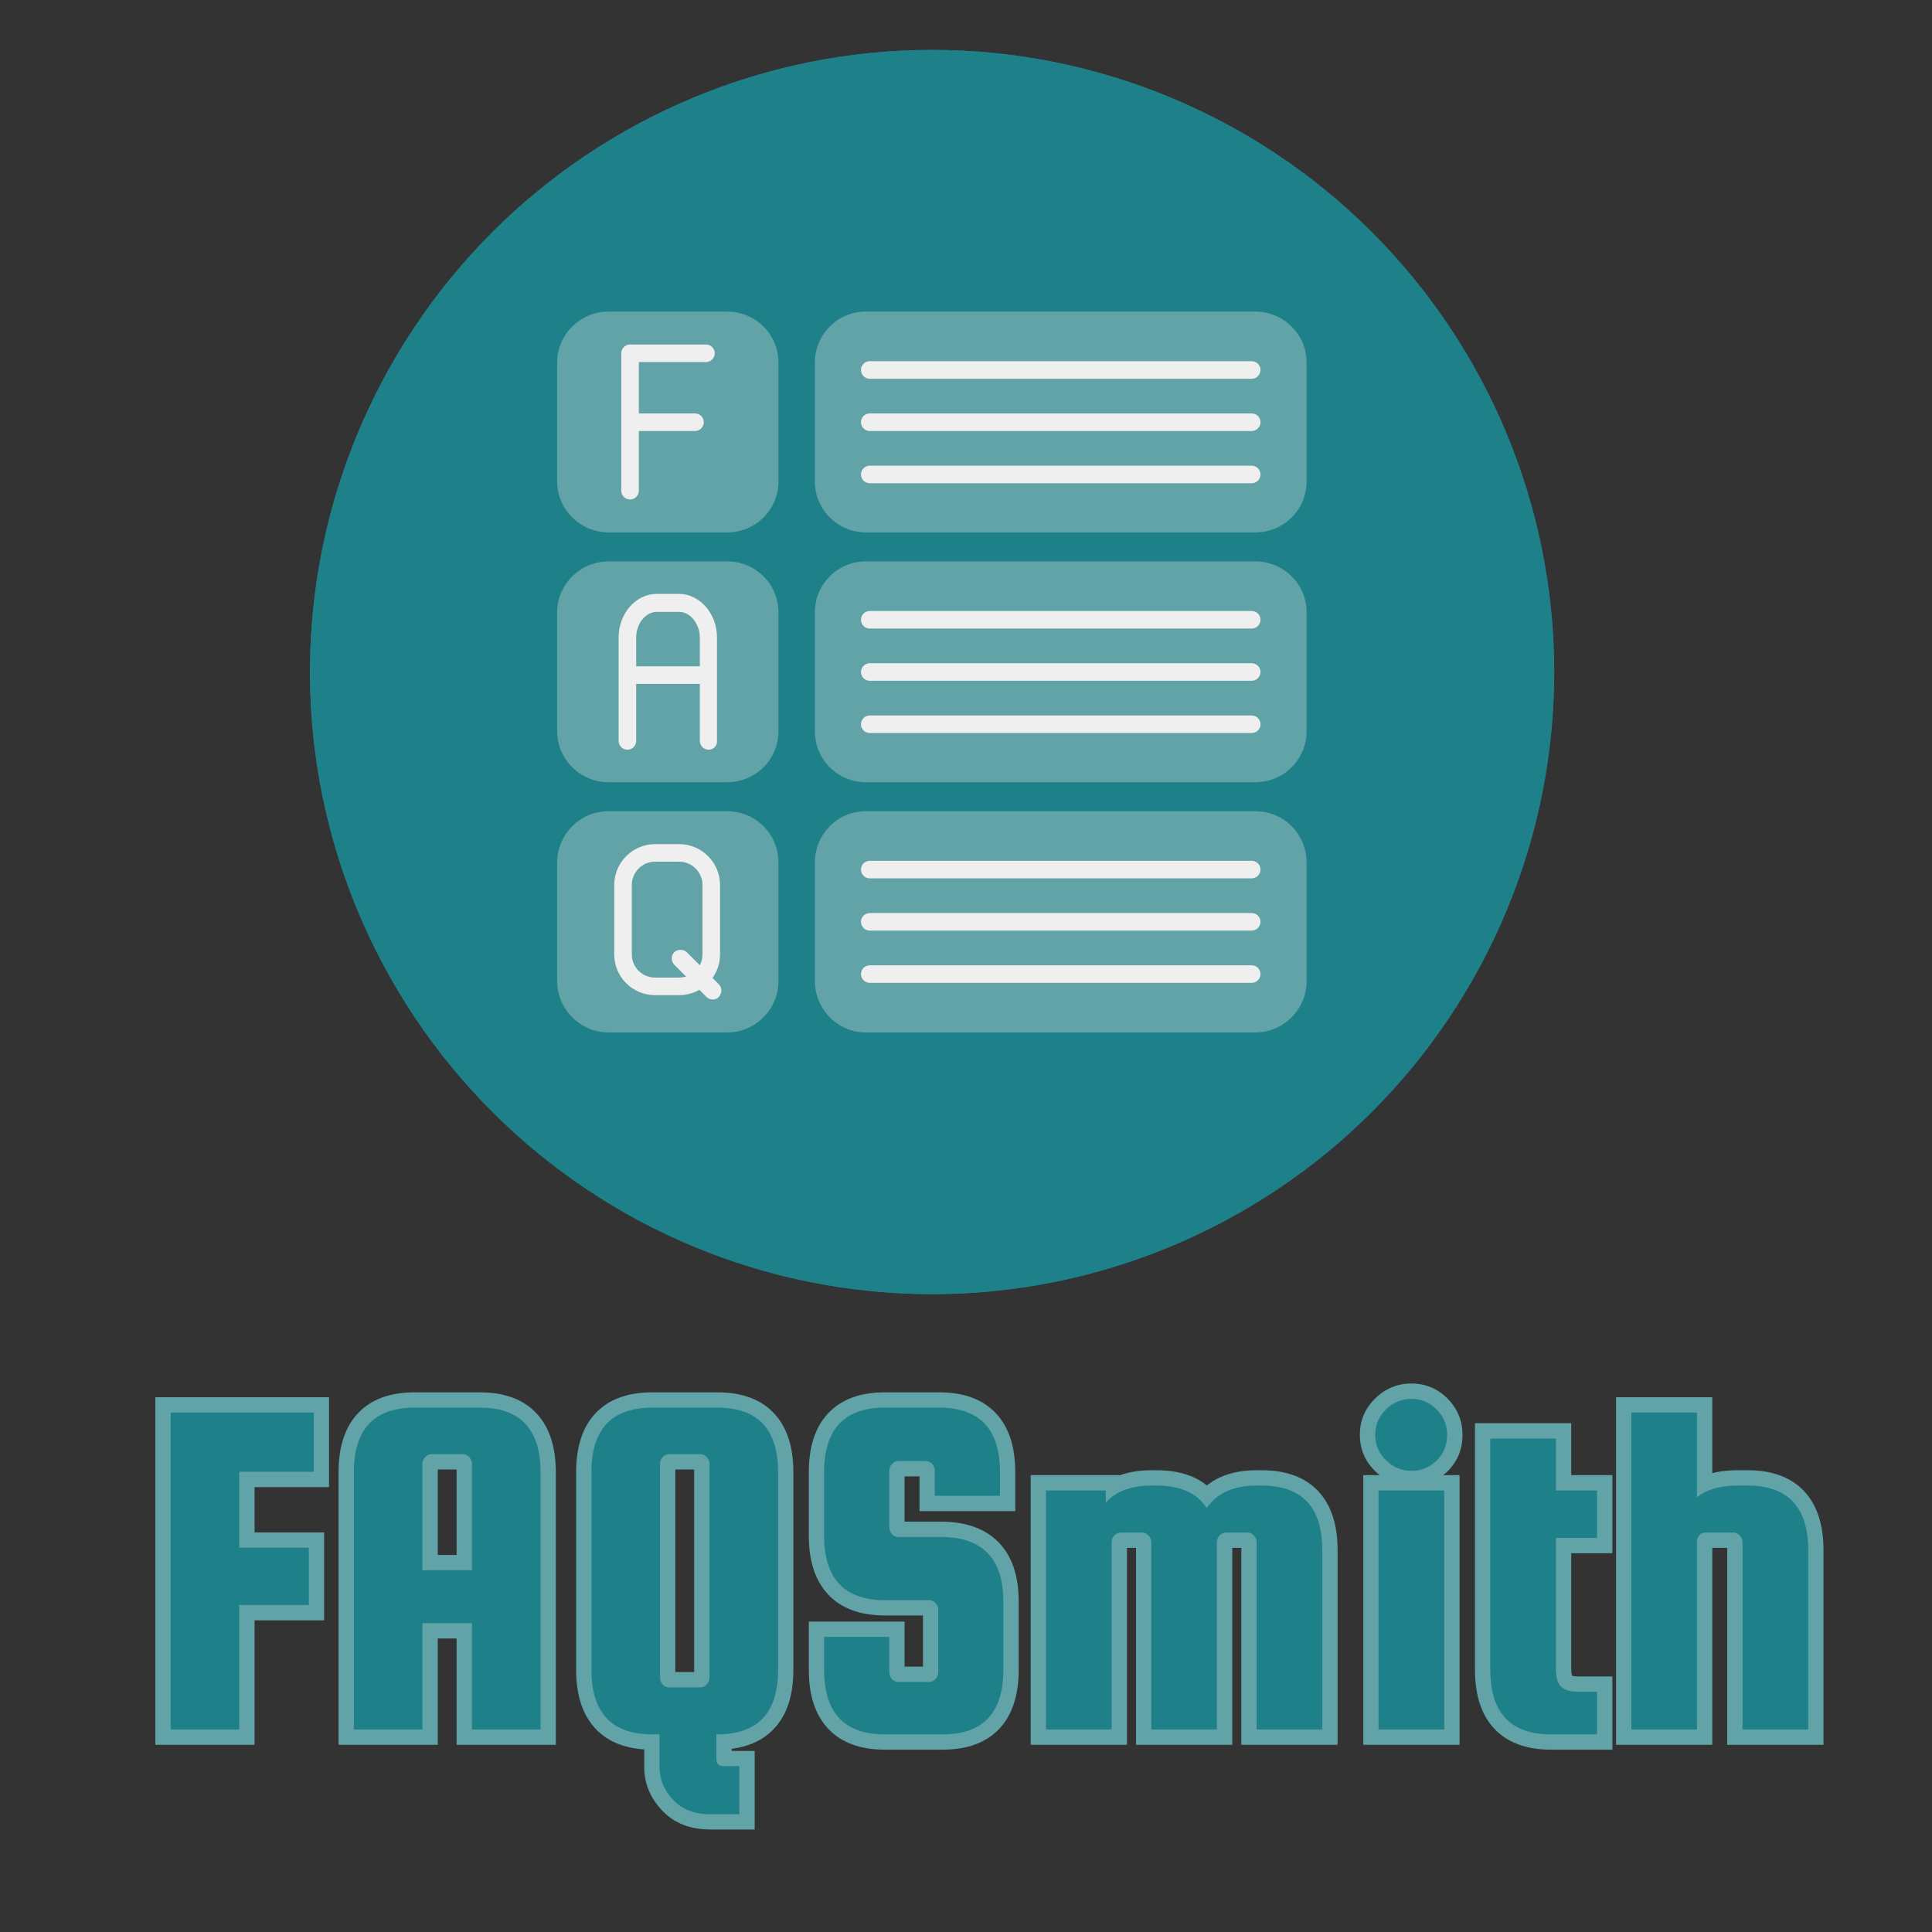 <svg xmlns="http://www.w3.org/2000/svg" xmlns:xlink="http://www.w3.org/1999/xlink" width="500" zoomAndPan="magnify" viewBox="0 0 375 375" height="500" preserveAspectRatio="xMidYMid meet" version="1.0"><rect x="0" y="0" width="375" height="375" fill="#333333" stroke="none"/><defs><g/><clipPath id="fc5ea97b58"><path d="M 60.156 9.688 L 301.656 9.688 L 301.656 251.188 L 60.156 251.188 Z M 60.156 9.688 " clip-rule="nonzero"/></clipPath><clipPath id="e837d4ab9b"><path d="M 60.168 9.688 L 301.668 9.688 L 301.668 251.188 L 60.168 251.188 Z M 60.168 9.688 " clip-rule="nonzero"/></clipPath></defs><g clip-path="url(#fc5ea97b58)"><path fill="#1b7895" d="M 180.91 9.688 C 247.328 9.688 301.668 64.027 301.668 130.445 C 301.668 196.859 247.328 251.199 180.91 251.199 C 114.496 251.199 60.156 196.859 60.156 130.445 C 60.156 64.027 114.496 9.688 180.91 9.688 " fill-opacity="1" fill-rule="evenodd"/></g><path fill="#fffffe" d="M 119.281 115.676 L 119.281 55.094 C 119.281 50.613 122.922 46.977 127.398 46.977 L 211.871 46.977 C 214.027 46.977 216.09 47.836 217.613 49.363 L 240.164 71.914 C 241.684 73.434 242.543 75.496 242.543 77.648 L 242.543 115.676 L 249.547 115.676 C 253.387 115.676 256.5 118.793 256.5 122.633 L 256.5 184.199 C 256.5 188.039 253.387 191.152 249.547 191.152 L 242.543 191.152 L 242.543 205.797 C 242.543 210.277 238.902 213.91 234.426 213.91 L 127.398 213.91 C 122.922 213.91 119.281 210.277 119.281 205.797 L 119.281 191.152 L 112.277 191.152 C 108.438 191.152 105.324 188.039 105.324 184.199 L 105.324 122.633 C 105.324 118.793 108.438 115.676 112.277 115.676 L 119.281 115.676 " fill-opacity="1" fill-rule="evenodd"/><path fill="#0891b2" d="M 209.547 58.57 L 130.875 58.57 L 130.875 122.633 C 130.875 124.551 129.316 126.109 127.398 126.109 C 125.477 126.109 123.918 124.551 123.918 122.633 L 123.918 55.094 C 123.918 53.172 125.477 51.613 127.398 51.613 L 211.871 51.613 C 212.797 51.613 213.68 51.988 214.336 52.641 L 236.883 75.191 C 237.539 75.848 237.906 76.727 237.906 77.648 L 237.906 122.633 C 237.906 124.551 236.348 126.109 234.426 126.109 C 232.508 126.109 230.949 124.551 230.949 122.633 L 230.949 79.969 L 223.148 79.969 C 219.406 79.969 216.004 78.438 213.539 75.977 C 211.082 73.512 209.547 70.113 209.547 66.371 Z M 130.875 202.316 L 230.949 202.316 L 230.949 184.199 C 230.949 182.277 232.508 180.723 234.426 180.723 C 236.348 180.723 237.906 182.277 237.906 184.199 L 237.906 205.797 C 237.906 207.715 236.348 209.273 234.426 209.273 L 127.398 209.273 C 125.477 209.273 123.918 207.715 123.918 205.797 L 123.918 184.199 C 123.918 182.277 125.477 180.723 127.398 180.723 C 129.316 180.723 130.875 182.277 130.875 184.199 L 130.875 202.316 " fill-opacity="1" fill-rule="evenodd"/><path fill="#0891b2" d="M 147.254 91.555 L 214.57 91.555 L 214.57 97.352 L 147.254 97.352 L 147.254 91.555 " fill-opacity="1" fill-rule="evenodd"/><path fill="#0891b2" d="M 147.254 105.312 L 214.57 105.312 L 214.57 111.105 L 147.254 111.105 L 147.254 105.312 " fill-opacity="1" fill-rule="evenodd"/><path fill="#0891b2" d="M 147.254 77.801 L 194.852 77.801 L 194.852 83.598 L 147.254 83.598 L 147.254 77.801 " fill-opacity="1" fill-rule="evenodd"/><path fill="#0891b2" d="M 142.254 168.129 L 142.254 138.703 L 151.785 138.703 C 155.395 138.703 157.75 138.852 158.852 139.148 C 160.535 139.586 161.953 140.543 163.09 142.023 C 164.227 143.504 164.797 145.418 164.797 147.754 C 164.797 149.559 164.465 151.082 163.809 152.309 C 163.152 153.539 162.324 154.508 161.309 155.215 C 160.305 155.91 159.273 156.379 158.234 156.605 C 156.812 156.887 154.762 157.031 152.066 157.031 L 148.195 157.031 L 148.195 168.129 Z M 169.652 138.703 L 180.508 138.703 C 182.957 138.703 184.82 138.891 186.109 139.262 C 187.836 139.77 189.316 140.676 190.539 141.977 C 191.773 143.273 192.715 144.863 193.355 146.738 C 193.992 148.621 194.316 150.938 194.316 153.699 C 194.316 156.117 194.016 158.207 193.41 159.961 C 192.676 162.098 191.633 163.832 190.258 165.152 C 189.23 166.16 187.84 166.941 186.09 167.504 C 184.781 167.922 183.023 168.129 180.828 168.129 L 169.652 168.129 Z M 199.391 168.129 L 199.391 138.703 L 219.57 138.703 L 219.57 143.684 L 205.336 143.684 L 205.336 150.641 L 217.621 150.641 L 217.621 155.621 L 205.336 155.621 L 205.336 168.129 Z M 130.875 186.516 L 249.547 186.516 C 250.824 186.516 251.863 185.48 251.863 184.199 L 251.863 122.633 C 251.863 121.352 250.824 120.312 249.547 120.312 L 112.277 120.312 C 111 120.312 109.961 121.352 109.961 122.633 L 109.961 184.199 C 109.961 185.48 111 186.516 112.277 186.516 L 130.875 186.516 " fill-opacity="1" fill-rule="evenodd"/><path fill="#0891b2" d="M 148.195 143.684 L 148.195 152.027 L 151.445 152.027 C 153.785 152.027 155.355 151.879 156.141 151.566 C 156.93 151.258 157.547 150.781 158 150.125 C 158.441 149.465 158.672 148.703 158.672 147.832 C 158.672 146.766 158.355 145.883 157.723 145.184 C 157.102 144.492 156.301 144.055 155.34 143.879 C 154.629 143.742 153.203 143.684 151.066 143.684 L 148.195 143.684 " fill-opacity="1" fill-rule="evenodd"/><path fill="#0891b2" d="M 175.594 143.684 L 175.594 163.164 L 180.027 163.164 C 181.68 163.164 182.879 163.078 183.621 162.887 C 184.578 162.645 185.383 162.242 186.02 161.668 C 186.656 161.094 187.172 160.137 187.574 158.82 C 187.973 157.504 188.176 155.707 188.176 153.434 C 188.176 151.156 187.973 149.418 187.574 148.199 C 187.172 146.977 186.609 146.027 185.887 145.344 C 185.164 144.66 184.246 144.203 183.133 143.965 C 182.305 143.77 180.684 143.684 178.258 143.684 L 175.594 143.684 " fill-opacity="1" fill-rule="evenodd"/><g clip-path="url(#e837d4ab9b)"><path fill="#1e818a" d="M 301.668 130.438 C 301.668 132.414 301.621 134.391 301.523 136.363 C 301.426 138.336 301.281 140.309 301.086 142.273 C 300.895 144.242 300.652 146.199 300.363 148.156 C 300.07 150.109 299.734 152.059 299.348 153.996 C 298.965 155.934 298.531 157.859 298.051 159.777 C 297.57 161.695 297.043 163.598 296.469 165.488 C 295.895 167.383 295.277 169.258 294.609 171.117 C 293.945 172.977 293.234 174.82 292.477 176.648 C 291.723 178.473 290.922 180.277 290.074 182.066 C 289.23 183.852 288.344 185.617 287.41 187.359 C 286.48 189.102 285.504 190.82 284.488 192.516 C 283.473 194.211 282.418 195.879 281.32 197.523 C 280.223 199.168 279.082 200.781 277.906 202.367 C 276.73 203.957 275.516 205.512 274.262 207.043 C 273.008 208.57 271.715 210.066 270.391 211.527 C 269.062 212.992 267.699 214.426 266.301 215.82 C 264.906 217.219 263.473 218.582 262.012 219.906 C 260.547 221.234 259.051 222.527 257.523 223.777 C 255.996 225.031 254.438 226.25 252.852 227.426 C 251.262 228.602 249.648 229.738 248.004 230.84 C 246.359 231.938 244.691 232.992 242.996 234.008 C 241.301 235.023 239.582 236 237.84 236.93 C 236.098 237.863 234.332 238.75 232.547 239.594 C 230.762 240.441 228.953 241.242 227.129 241.996 C 225.301 242.754 223.461 243.465 221.598 244.129 C 219.738 244.797 217.863 245.414 215.973 245.988 C 214.078 246.562 212.176 247.09 210.258 247.57 C 208.344 248.051 206.414 248.484 204.477 248.867 C 202.539 249.254 200.59 249.59 198.637 249.883 C 196.684 250.172 194.723 250.414 192.754 250.605 C 190.789 250.801 188.816 250.945 186.844 251.043 C 184.871 251.141 182.895 251.188 180.918 251.188 C 178.941 251.188 176.969 251.141 174.996 251.043 C 173.02 250.945 171.051 250.801 169.082 250.605 C 167.117 250.414 165.156 250.172 163.203 249.883 C 161.246 249.59 159.301 249.254 157.363 248.867 C 155.422 248.484 153.496 248.051 151.578 247.57 C 149.664 247.09 147.758 246.562 145.867 245.988 C 143.977 245.414 142.102 244.797 140.238 244.129 C 138.379 243.465 136.535 242.754 134.711 241.996 C 132.883 241.242 131.078 240.441 129.293 239.594 C 127.504 238.75 125.742 237.863 123.996 236.93 C 122.254 236 120.535 235.023 118.84 234.008 C 117.145 232.992 115.477 231.938 113.836 230.84 C 112.191 229.738 110.574 228.602 108.988 227.426 C 107.402 226.25 105.844 225.031 104.316 223.777 C 102.789 222.527 101.293 221.234 99.828 219.906 C 98.363 218.582 96.934 217.219 95.535 215.82 C 94.137 214.426 92.777 212.992 91.449 211.527 C 90.121 210.066 88.832 208.57 87.578 207.043 C 86.324 205.512 85.109 203.957 83.934 202.367 C 82.754 200.781 81.617 199.168 80.52 197.523 C 79.422 195.879 78.363 194.211 77.348 192.516 C 76.332 190.82 75.359 189.102 74.426 187.359 C 73.496 185.617 72.605 183.852 71.762 182.066 C 70.918 180.277 70.117 178.473 69.359 176.648 C 68.605 174.82 67.895 172.977 67.227 171.117 C 66.562 169.258 65.941 167.383 65.367 165.488 C 64.793 163.598 64.27 161.695 63.789 159.777 C 63.309 157.859 62.875 155.934 62.488 153.996 C 62.105 152.059 61.766 150.109 61.477 148.156 C 61.188 146.199 60.945 144.242 60.75 142.273 C 60.559 140.309 60.41 138.336 60.316 136.363 C 60.219 134.391 60.168 132.414 60.168 130.438 C 60.168 128.461 60.219 126.488 60.316 124.512 C 60.41 122.539 60.559 120.57 60.75 118.602 C 60.945 116.637 61.188 114.676 61.477 112.719 C 61.766 110.766 62.105 108.82 62.488 106.883 C 62.875 104.941 63.309 103.016 63.789 101.098 C 64.27 99.18 64.793 97.277 65.367 95.387 C 65.941 93.496 66.562 91.621 67.227 89.758 C 67.895 87.898 68.605 86.055 69.359 84.23 C 70.117 82.402 70.918 80.598 71.762 78.812 C 72.605 77.023 73.496 75.262 74.426 73.516 C 75.359 71.773 76.332 70.055 77.348 68.359 C 78.363 66.664 79.422 64.996 80.52 63.352 C 81.617 61.711 82.754 60.094 83.934 58.508 C 85.109 56.922 86.324 55.363 87.578 53.836 C 88.832 52.309 90.121 50.812 91.449 49.348 C 92.777 47.883 94.137 46.453 95.535 45.055 C 96.934 43.656 98.363 42.297 99.828 40.969 C 101.293 39.641 102.789 38.352 104.316 37.098 C 105.844 35.844 107.402 34.629 108.988 33.449 C 110.574 32.273 112.191 31.137 113.836 30.039 C 115.477 28.941 117.145 27.883 118.84 26.867 C 120.535 25.852 122.254 24.879 123.996 23.945 C 125.742 23.016 127.504 22.125 129.293 21.281 C 131.078 20.438 132.883 19.637 134.711 18.879 C 136.535 18.125 138.379 17.414 140.238 16.746 C 142.102 16.082 143.977 15.461 145.867 14.887 C 147.758 14.312 149.664 13.785 151.578 13.309 C 153.496 12.828 155.422 12.395 157.363 12.008 C 159.301 11.621 161.246 11.285 163.203 10.996 C 165.156 10.707 167.117 10.465 169.082 10.27 C 171.051 10.074 173.02 9.93 174.996 9.832 C 176.969 9.738 178.941 9.688 180.918 9.688 C 182.895 9.688 184.871 9.738 186.844 9.832 C 188.816 9.93 190.789 10.074 192.754 10.27 C 194.723 10.465 196.684 10.707 198.637 10.996 C 200.59 11.285 202.539 11.621 204.477 12.008 C 206.414 12.395 208.344 12.828 210.258 13.309 C 212.176 13.785 214.078 14.312 215.973 14.887 C 217.863 15.461 219.738 16.082 221.598 16.746 C 223.461 17.414 225.301 18.125 227.129 18.879 C 228.953 19.637 230.762 20.438 232.547 21.281 C 234.332 22.125 236.098 23.016 237.84 23.945 C 239.582 24.879 241.301 25.852 242.996 26.867 C 244.691 27.883 246.359 28.941 248.004 30.039 C 249.648 31.137 251.262 32.273 252.852 33.449 C 254.438 34.629 255.996 35.844 257.523 37.098 C 259.051 38.352 260.547 39.641 262.012 40.969 C 263.473 42.297 264.906 43.656 266.301 45.055 C 267.699 46.453 269.062 47.883 270.391 49.348 C 271.715 50.812 273.008 52.309 274.262 53.836 C 275.516 55.363 276.73 56.922 277.906 58.508 C 279.082 60.094 280.223 61.711 281.32 63.352 C 282.418 64.996 283.473 66.664 284.488 68.359 C 285.504 70.055 286.48 71.773 287.41 73.516 C 288.344 75.262 289.23 77.023 290.074 78.812 C 290.922 80.598 291.723 82.402 292.477 84.23 C 293.234 86.055 293.945 87.898 294.609 89.758 C 295.277 91.621 295.895 93.496 296.469 95.387 C 297.043 97.277 297.57 99.18 298.051 101.098 C 298.531 103.016 298.965 104.941 299.348 106.883 C 299.734 108.82 300.07 110.766 300.363 112.719 C 300.652 114.676 300.895 116.637 301.086 118.602 C 301.281 120.57 301.426 122.539 301.523 124.512 C 301.621 126.488 301.668 128.461 301.668 130.438 Z M 301.668 130.438 " fill-opacity="1" fill-rule="nonzero"/></g><path fill="#62a3a8" d="M 141.125 200.398 L 118.117 200.398 C 112.66 200.398 108.145 195.883 108.145 190.43 L 108.145 167.422 C 108.145 161.883 112.66 157.453 118.117 157.453 L 141.125 157.453 C 146.664 157.453 151.094 161.883 151.094 167.422 L 151.094 190.43 C 151.094 195.883 146.664 200.398 141.125 200.398 Z M 141.125 200.398 " fill-opacity="1" fill-rule="evenodd"/><path fill="#62a3a8" d="M 141.125 103.34 L 118.117 103.34 C 112.66 103.34 108.145 98.91 108.145 93.453 L 108.145 70.363 C 108.145 64.906 112.66 60.477 118.117 60.477 L 141.125 60.477 C 146.664 60.477 151.094 64.906 151.094 70.363 L 151.094 93.453 C 151.094 98.91 146.664 103.34 141.125 103.34 Z M 141.125 103.34 " fill-opacity="1" fill-rule="evenodd"/><path fill="#62a3a8" d="M 141.125 151.828 L 118.117 151.828 C 112.66 151.828 108.145 147.395 108.145 141.941 L 108.145 118.848 C 108.145 113.395 112.66 108.965 118.117 108.965 L 141.125 108.965 C 146.664 108.965 151.094 113.395 151.094 118.848 L 151.094 141.941 C 151.094 147.395 146.664 151.828 141.125 151.828 Z M 141.125 151.828 " fill-opacity="1" fill-rule="evenodd"/><path fill="#efefef" d="M 131.836 193.156 L 127.148 193.156 C 122.801 193.156 119.223 189.664 119.223 185.23 L 119.223 171.766 C 119.223 167.422 122.801 163.844 127.148 163.844 L 131.836 163.844 C 136.18 163.844 139.762 167.422 139.762 171.766 L 139.762 185.23 C 139.762 189.664 136.18 193.156 131.836 193.156 Z M 127.148 167.25 C 124.676 167.25 122.633 169.297 122.633 171.766 L 122.633 185.23 C 122.633 187.789 124.676 189.746 127.148 189.746 L 131.836 189.746 C 134.305 189.746 136.352 187.789 136.352 185.23 L 136.352 171.766 C 136.352 169.297 134.305 167.25 131.836 167.25 Z M 127.148 167.25 " fill-opacity="1" fill-rule="evenodd"/><path fill="#efefef" d="M 138.312 194.008 C 137.887 194.008 137.461 193.84 137.117 193.496 L 130.898 187.277 C 130.215 186.594 130.215 185.488 130.898 184.805 C 131.578 184.207 132.602 184.207 133.285 184.805 L 139.504 191.027 C 140.188 191.707 140.188 192.816 139.504 193.496 C 139.25 193.84 138.738 194.008 138.312 194.008 Z M 138.312 194.008 " fill-opacity="1" fill-rule="evenodd"/><path fill="#efefef" d="M 122.293 96.949 C 121.355 96.949 120.586 96.18 120.586 95.246 L 120.586 68.57 C 120.586 67.633 121.355 66.867 122.293 66.867 L 137.035 66.867 C 137.969 66.867 138.738 67.633 138.738 68.57 C 138.738 69.508 137.969 70.277 137.035 70.277 L 123.996 70.277 L 123.996 80.246 L 134.902 80.246 C 135.84 80.246 136.605 81.012 136.605 81.949 C 136.605 82.887 135.84 83.656 134.902 83.656 L 123.996 83.656 L 123.996 95.246 C 123.996 96.18 123.227 96.949 122.293 96.949 Z M 122.293 96.949 " fill-opacity="1" fill-rule="evenodd"/><path fill="#efefef" d="M 137.543 145.52 C 136.605 145.52 135.84 144.754 135.84 143.816 L 135.84 132.738 L 123.484 132.738 L 123.484 143.816 C 123.484 144.754 122.719 145.52 121.781 145.52 C 120.844 145.52 120.074 144.754 120.074 143.816 L 120.074 123.707 C 120.074 119.105 123.398 115.27 127.488 115.27 L 131.75 115.27 C 135.84 115.27 139.164 119.105 139.164 123.707 L 139.164 143.816 C 139.25 144.754 138.48 145.52 137.543 145.52 Z M 123.484 129.332 L 135.84 129.332 L 135.84 123.793 C 135.84 121.066 133.965 118.766 131.836 118.766 L 127.488 118.766 C 125.273 118.766 123.484 121.066 123.484 123.793 Z M 123.484 129.332 " fill-opacity="1" fill-rule="evenodd"/><path fill="#62a3a8" d="M 243.637 151.828 L 168.051 151.828 C 162.598 151.828 158.168 147.395 158.168 141.941 L 158.168 118.848 C 158.168 113.395 162.598 108.965 168.051 108.965 L 243.637 108.965 C 249.176 108.965 253.609 113.395 253.609 118.848 L 253.609 141.941 C 253.609 147.395 249.176 151.828 243.637 151.828 Z M 243.637 151.828 " fill-opacity="1" fill-rule="evenodd"/><path fill="#62a3a8" d="M 243.637 103.34 L 168.051 103.34 C 162.598 103.34 158.168 98.91 158.168 93.453 L 158.168 70.363 C 158.168 64.906 162.598 60.477 168.051 60.477 L 243.637 60.477 C 249.176 60.477 253.609 64.906 253.609 70.363 L 253.609 93.453 C 253.609 98.91 249.176 103.34 243.637 103.34 Z M 243.637 103.34 " fill-opacity="1" fill-rule="evenodd"/><path fill="#62a3a8" d="M 243.637 200.398 L 168.051 200.398 C 162.598 200.398 158.168 195.883 158.168 190.43 L 158.168 167.422 C 158.168 161.883 162.598 157.453 168.051 157.453 L 243.637 157.453 C 249.176 157.453 253.609 161.883 253.609 167.422 L 253.609 190.43 C 253.609 195.883 249.176 200.398 243.637 200.398 Z M 243.637 200.398 " fill-opacity="1" fill-rule="evenodd"/><path fill="#efefef" d="M 242.957 73.516 L 168.82 73.516 C 167.883 73.516 167.113 72.746 167.113 71.809 C 167.113 70.871 167.883 70.105 168.82 70.105 L 242.957 70.105 C 243.895 70.105 244.66 70.871 244.66 71.809 C 244.66 72.746 243.895 73.516 242.957 73.516 Z M 242.957 73.516 " fill-opacity="1" fill-rule="evenodd"/><path fill="#efefef" d="M 242.957 83.656 L 168.82 83.656 C 167.883 83.656 167.113 82.887 167.113 81.949 C 167.113 81.012 167.883 80.246 168.82 80.246 L 242.957 80.246 C 243.895 80.246 244.66 81.012 244.66 81.949 C 244.66 82.887 243.895 83.656 242.957 83.656 Z M 242.957 83.656 " fill-opacity="1" fill-rule="evenodd"/><path fill="#efefef" d="M 242.957 93.797 L 168.82 93.797 C 167.883 93.797 167.113 93.027 167.113 92.09 C 167.113 91.152 167.883 90.387 168.82 90.387 L 242.957 90.387 C 243.895 90.387 244.66 91.152 244.66 92.09 C 244.66 93.027 243.895 93.797 242.957 93.797 Z M 242.957 93.797 " fill-opacity="1" fill-rule="evenodd"/><path fill="#efefef" d="M 242.957 170.488 L 168.82 170.488 C 167.883 170.488 167.113 169.723 167.113 168.785 C 167.113 167.848 167.883 167.082 168.82 167.082 L 242.957 167.082 C 243.895 167.082 244.66 167.848 244.66 168.785 C 244.66 169.723 243.895 170.488 242.957 170.488 Z M 242.957 170.488 " fill-opacity="1" fill-rule="evenodd"/><path fill="#efefef" d="M 242.957 180.629 L 168.82 180.629 C 167.883 180.629 167.113 179.863 167.113 178.926 C 167.113 177.988 167.883 177.223 168.82 177.223 L 242.957 177.223 C 243.895 177.223 244.66 177.988 244.66 178.926 C 244.66 179.863 243.895 180.629 242.957 180.629 Z M 242.957 180.629 " fill-opacity="1" fill-rule="evenodd"/><path fill="#efefef" d="M 242.957 190.77 L 168.82 190.77 C 167.883 190.77 167.113 190.004 167.113 189.066 C 167.113 188.129 167.883 187.363 168.82 187.363 L 242.957 187.363 C 243.895 187.363 244.66 188.129 244.66 189.066 C 244.66 190.004 243.895 190.77 242.957 190.77 Z M 242.957 190.77 " fill-opacity="1" fill-rule="evenodd"/><path fill="#efefef" d="M 242.957 122 L 168.82 122 C 167.883 122 167.113 121.234 167.113 120.297 C 167.113 119.359 167.883 118.594 168.82 118.594 L 242.957 118.594 C 243.895 118.594 244.66 119.359 244.66 120.297 C 244.66 121.234 243.895 122 242.957 122 Z M 242.957 122 " fill-opacity="1" fill-rule="evenodd"/><path fill="#efefef" d="M 242.957 132.141 L 168.82 132.141 C 167.883 132.141 167.113 131.375 167.113 130.438 C 167.113 129.5 167.883 128.734 168.82 128.734 L 242.957 128.734 C 243.895 128.734 244.66 129.5 244.66 130.438 C 244.66 131.375 243.895 132.141 242.957 132.141 Z M 242.957 132.141 " fill-opacity="1" fill-rule="evenodd"/><path fill="#efefef" d="M 242.957 142.281 L 168.82 142.281 C 167.883 142.281 167.113 141.516 167.113 140.578 C 167.113 139.641 167.883 138.875 168.82 138.875 L 242.957 138.875 C 243.895 138.875 244.66 139.641 244.66 140.578 C 244.66 141.516 243.895 142.281 242.957 142.281 Z M 242.957 142.281 " fill-opacity="1" fill-rule="evenodd"/><g fill="#62a3a8" fill-opacity="1"><g transform="translate(28.376, 335.688)"><g><path d="M 21.035 -24.148 L 21.035 2.973 L 1.781 2.973 L 1.781 -64.488 L 35.488 -64.488 L 35.488 -47.039 L 18.066 -47.039 L 18.066 -50.012 L 21.035 -50.012 L 21.035 -35.273 L 18.066 -35.273 L 18.066 -38.246 L 34.539 -38.246 L 34.539 -21.18 L 18.066 -21.18 L 18.066 -24.148 Z M 15.094 -27.121 L 31.566 -27.121 L 31.566 -24.148 L 28.594 -24.148 L 28.594 -35.273 L 31.566 -35.273 L 31.566 -32.301 L 15.094 -32.301 L 15.094 -52.98 L 32.516 -52.98 L 32.516 -50.012 L 29.547 -50.012 L 29.547 -61.516 L 32.516 -61.516 L 32.516 -58.543 L 4.754 -58.543 L 4.754 -61.516 L 7.727 -61.516 L 7.727 0 L 4.754 0 L 4.754 -2.973 L 18.066 -2.973 L 18.066 0 L 15.094 0 Z M 15.094 -27.121 "/></g></g></g><g fill="#62a3a8" fill-opacity="1"><g transform="translate(63.934, 335.688)"><g><path d="M 29.188 -65.438 C 33.977 -65.438 37.645 -64.078 40.195 -61.363 C 42.699 -58.699 43.949 -54.883 43.949 -49.914 L 43.949 2.973 L 24.695 2.973 L 24.695 -20.633 L 27.668 -20.633 L 27.668 -17.66 L 18.066 -17.66 L 18.066 -20.633 L 21.035 -20.633 L 21.035 2.973 L 1.781 2.973 L 1.781 -49.914 C 1.781 -54.883 3.035 -58.699 5.535 -61.363 C 8.086 -64.078 11.758 -65.438 16.543 -65.438 Z M 29.188 -59.496 L 16.543 -59.496 C 13.469 -59.496 11.246 -58.762 9.867 -57.293 C 8.438 -55.773 7.727 -53.316 7.727 -49.914 L 7.727 0 L 4.754 0 L 4.754 -2.973 L 18.066 -2.973 L 18.066 0 L 15.094 0 L 15.094 -23.602 L 30.641 -23.602 L 30.641 0 L 27.668 0 L 27.668 -2.973 L 40.977 -2.973 L 40.977 0 L 38.008 0 L 38.008 -49.914 C 38.008 -53.316 37.293 -55.773 35.867 -57.293 C 34.488 -58.762 32.262 -59.496 29.188 -59.496 Z M 18.066 -33.871 L 27.668 -33.871 L 27.668 -30.898 L 24.695 -30.898 L 24.695 -51.531 C 24.695 -51.27 24.781 -51.043 24.953 -50.855 C 25.195 -50.594 25.496 -50.461 25.859 -50.461 L 19.871 -50.461 C 20.234 -50.461 20.539 -50.594 20.777 -50.855 C 20.949 -51.043 21.035 -51.27 21.035 -51.531 L 21.035 -30.898 L 18.066 -30.898 Z M 15.094 -27.93 L 15.094 -51.531 C 15.094 -52.809 15.527 -53.922 16.398 -54.871 C 17.336 -55.895 18.492 -56.406 19.871 -56.406 L 25.859 -56.406 C 27.238 -56.406 28.398 -55.895 29.336 -54.871 C 30.203 -53.922 30.641 -52.809 30.641 -51.531 L 30.641 -27.93 Z M 15.094 -27.93 "/></g></g></g><g fill="#62a3a8" fill-opacity="1"><g transform="translate(110.045, 335.688)"><g><path d="M 29.188 -65.438 C 33.977 -65.438 37.645 -64.078 40.195 -61.363 C 42.699 -58.699 43.949 -54.883 43.949 -49.914 L 43.949 -11.598 C 43.949 -6.633 42.699 -2.816 40.195 -0.152 C 37.645 2.562 33.977 3.922 29.188 3.922 L 29 3.922 L 29 0.949 L 31.969 0.949 L 31.969 5.703 C 31.969 5.621 31.949 5.516 31.906 5.391 C 31.816 5.125 31.668 4.887 31.457 4.672 C 31.246 4.461 31.004 4.312 30.742 4.223 C 30.613 4.18 30.508 4.16 30.426 4.16 L 36.438 4.16 L 36.438 19.418 L 27.859 19.418 C 23.891 19.418 20.742 18.168 18.41 15.668 C 16.137 13.23 15 10.445 15 7.32 L 15 0.949 L 17.969 0.949 L 17.969 3.922 L 16.543 3.922 C 11.758 3.922 8.086 2.562 5.535 -0.152 C 3.035 -2.816 1.781 -6.633 1.781 -11.598 L 1.781 -49.914 C 1.781 -54.883 3.035 -58.699 5.535 -61.363 C 8.086 -64.078 11.758 -65.438 16.543 -65.438 Z M 29.188 -59.496 L 16.543 -59.496 C 13.469 -59.496 11.246 -58.762 9.867 -57.293 C 8.438 -55.773 7.727 -53.316 7.727 -49.914 L 7.727 -11.598 C 7.727 -8.199 8.438 -5.742 9.867 -4.223 C 11.246 -2.754 13.469 -2.02 16.543 -2.02 L 20.941 -2.02 L 20.941 7.32 C 20.941 8.887 21.547 10.316 22.758 11.617 C 23.914 12.855 25.613 13.477 27.859 13.477 L 33.469 13.477 L 33.469 16.449 L 30.496 16.449 L 30.496 7.129 L 33.469 7.129 L 33.469 10.102 L 30.426 10.102 C 29.129 10.102 28.07 9.691 27.254 8.875 C 26.438 8.059 26.027 7 26.027 5.703 L 26.027 -2.02 L 29.188 -2.02 C 32.262 -2.02 34.488 -2.754 35.867 -4.223 C 37.293 -5.742 38.008 -8.199 38.008 -11.598 L 38.008 -49.914 C 38.008 -53.316 37.293 -55.773 35.867 -57.293 C 34.488 -58.762 32.262 -59.496 29.188 -59.496 Z M 21.035 -51.531 L 21.035 -10.078 C 21.035 -10.34 20.949 -10.566 20.777 -10.754 C 20.539 -11.016 20.234 -11.148 19.871 -11.148 L 25.859 -11.148 C 25.496 -11.148 25.195 -11.016 24.953 -10.754 C 24.781 -10.566 24.695 -10.34 24.695 -10.078 L 24.695 -51.531 C 24.695 -51.27 24.781 -51.043 24.953 -50.855 C 25.195 -50.594 25.496 -50.461 25.859 -50.461 L 19.871 -50.461 C 20.234 -50.461 20.539 -50.594 20.777 -50.855 C 20.949 -51.043 21.035 -51.27 21.035 -51.531 Z M 15.094 -51.531 C 15.094 -52.809 15.527 -53.922 16.398 -54.871 C 17.336 -55.895 18.492 -56.406 19.871 -56.406 L 25.859 -56.406 C 27.238 -56.406 28.398 -55.895 29.336 -54.871 C 30.203 -53.922 30.641 -52.809 30.641 -51.531 L 30.641 -10.078 C 30.641 -8.801 30.203 -7.688 29.336 -6.738 C 28.398 -5.715 27.238 -5.207 25.859 -5.207 L 19.871 -5.207 C 18.492 -5.207 17.336 -5.715 16.398 -6.738 C 15.527 -7.688 15.094 -8.801 15.094 -10.078 Z M 15.094 -51.531 "/></g></g></g><g fill="#62a3a8" fill-opacity="1"><g transform="translate(155.206, 335.688)"><g><path d="M 38.887 -42.379 L 23.27 -42.379 L 23.27 -50.199 C 23.27 -49.938 23.355 -49.711 23.527 -49.523 C 23.77 -49.262 24.07 -49.133 24.434 -49.133 L 19.207 -49.133 C 19.57 -49.133 19.871 -49.262 20.113 -49.523 C 20.285 -49.711 20.371 -49.938 20.371 -50.199 L 20.371 -39.266 C 20.371 -39.531 20.285 -39.758 20.113 -39.945 C 19.871 -40.207 19.57 -40.336 19.207 -40.336 L 27.762 -40.336 C 32.562 -40.258 36.23 -38.871 38.77 -36.168 C 41.273 -33.504 42.523 -29.719 42.523 -24.816 L 42.523 -11.598 C 42.523 -6.633 41.273 -2.816 38.77 -0.152 C 36.219 2.562 32.551 3.922 27.762 3.922 L 16.543 3.922 C 11.758 3.922 8.086 2.562 5.535 -0.152 C 3.035 -2.816 1.781 -6.633 1.781 -11.598 L 1.781 -20.941 L 20.371 -20.941 L 20.371 -11.125 C 20.371 -11.387 20.285 -11.613 20.113 -11.801 C 19.871 -12.062 19.57 -12.195 19.207 -12.195 L 25.102 -12.195 C 24.734 -12.195 24.434 -12.062 24.195 -11.801 C 24.023 -11.613 23.938 -11.387 23.938 -11.125 L 23.938 -23.199 C 23.938 -22.934 24.023 -22.711 24.195 -22.523 C 24.434 -22.262 24.734 -22.129 25.102 -22.129 L 16.543 -22.129 C 11.758 -22.129 8.086 -23.488 5.535 -26.203 C 3.035 -28.867 1.781 -32.684 1.781 -37.652 L 1.781 -49.914 C 1.781 -54.883 3.035 -58.699 5.535 -61.363 C 8.086 -64.078 11.758 -65.438 16.543 -65.438 L 27.098 -65.438 C 31.883 -65.438 35.555 -64.078 38.105 -61.363 C 40.605 -58.699 41.859 -54.883 41.859 -49.914 L 41.859 -42.379 Z M 38.887 -48.324 L 38.887 -45.352 L 35.914 -45.352 L 35.914 -49.914 C 35.914 -53.316 35.203 -55.773 33.773 -57.293 C 32.395 -58.762 30.172 -59.496 27.098 -59.496 L 16.543 -59.496 C 13.469 -59.496 11.246 -58.762 9.867 -57.293 C 8.438 -55.773 7.727 -53.316 7.727 -49.914 L 7.727 -37.652 C 7.727 -34.25 8.438 -31.793 9.867 -30.273 C 11.246 -28.805 13.469 -28.07 16.543 -28.07 L 25.102 -28.07 C 26.48 -28.07 27.637 -27.559 28.574 -26.539 C 29.445 -25.59 29.879 -24.477 29.879 -23.199 L 29.879 -11.125 C 29.879 -9.848 29.445 -8.734 28.574 -7.785 C 27.637 -6.762 26.48 -6.25 25.102 -6.25 L 19.207 -6.25 C 17.828 -6.25 16.668 -6.762 15.73 -7.785 C 14.863 -8.734 14.43 -9.848 14.43 -11.125 L 14.43 -17.969 L 17.398 -17.969 L 17.398 -15 L 4.754 -15 L 4.754 -17.969 L 7.727 -17.969 L 7.727 -11.598 C 7.727 -8.199 8.438 -5.742 9.867 -4.223 C 11.246 -2.754 13.469 -2.02 16.543 -2.02 L 27.762 -2.02 C 30.836 -2.02 33.062 -2.754 34.438 -4.223 C 35.867 -5.742 36.582 -8.199 36.582 -11.598 L 36.582 -24.816 C 36.582 -28.152 35.867 -30.578 34.438 -32.098 C 33.047 -33.578 30.824 -34.344 27.762 -34.395 L 19.207 -34.395 C 17.828 -34.395 16.668 -34.906 15.73 -35.93 C 14.863 -36.875 14.43 -37.988 14.43 -39.266 L 14.43 -50.199 C 14.43 -51.48 14.863 -52.59 15.73 -53.539 C 16.668 -54.562 17.828 -55.074 19.207 -55.074 L 24.434 -55.074 C 25.812 -55.074 26.973 -54.562 27.91 -53.539 C 28.777 -52.59 29.211 -51.48 29.211 -50.199 L 29.211 -45.352 L 26.242 -45.352 L 26.242 -48.324 Z M 38.887 -48.324 "/></g></g></g><g fill="#62a3a8" fill-opacity="1"><g transform="translate(198.75, 335.688)"><g><path d="M 46.113 -50.32 C 50.898 -50.32 54.57 -48.961 57.121 -46.246 C 59.621 -43.582 60.875 -39.766 60.875 -34.797 L 60.875 2.973 L 42.191 2.973 L 42.191 -36.32 C 42.191 -36.055 42.277 -35.832 42.449 -35.645 C 42.688 -35.379 42.992 -35.25 43.355 -35.25 L 39.266 -35.25 C 39.633 -35.25 39.934 -35.379 40.172 -35.645 C 40.348 -35.832 40.434 -36.055 40.434 -36.32 L 40.434 2.973 L 21.75 2.973 L 21.75 -36.32 C 21.75 -36.055 21.836 -35.832 22.008 -35.645 C 22.246 -35.379 22.551 -35.25 22.914 -35.25 L 18.824 -35.25 C 19.191 -35.25 19.492 -35.379 19.73 -35.645 C 19.902 -35.832 19.992 -36.055 19.992 -36.32 L 19.992 2.973 L 1.309 2.973 L 1.309 -49.371 L 18.848 -49.371 L 18.848 -44.02 L 15.879 -44.02 L 13.652 -45.992 C 16.211 -48.879 19.93 -50.32 24.816 -50.32 L 25.672 -50.32 C 31.453 -50.32 35.555 -48.398 37.977 -44.559 L 35.465 -42.977 L 33 -44.637 C 35.555 -48.426 39.641 -50.32 45.258 -50.32 Z M 46.113 -44.379 L 45.258 -44.379 C 41.746 -44.379 39.305 -43.355 37.93 -41.316 L 35.383 -37.535 L 32.949 -41.391 C 31.695 -43.383 29.27 -44.379 25.672 -44.379 L 24.816 -44.379 C 21.715 -44.379 19.477 -43.602 18.102 -42.051 L 12.906 -36.184 L 12.906 -46.398 L 15.879 -46.398 L 15.879 -43.426 L 4.277 -43.426 L 4.277 -46.398 L 7.25 -46.398 L 7.25 0 L 4.277 0 L 4.277 -2.973 L 17.02 -2.973 L 17.02 0 L 14.047 0 L 14.047 -36.32 C 14.047 -37.598 14.48 -38.711 15.352 -39.66 C 16.289 -40.68 17.445 -41.191 18.824 -41.191 L 22.914 -41.191 C 24.293 -41.191 25.449 -40.68 26.387 -39.66 C 27.258 -38.711 27.691 -37.598 27.691 -36.32 L 27.691 0 L 24.719 0 L 24.719 -2.973 L 37.461 -2.973 L 37.461 0 L 34.488 0 L 34.488 -36.32 C 34.488 -37.598 34.922 -38.711 35.793 -39.66 C 36.73 -40.68 37.887 -41.191 39.266 -41.191 L 43.355 -41.191 C 44.734 -41.191 45.891 -40.68 46.828 -39.66 C 47.699 -38.711 48.133 -37.598 48.133 -36.32 L 48.133 0 L 45.16 0 L 45.16 -2.973 L 57.902 -2.973 L 57.902 0 L 54.93 0 L 54.93 -34.797 C 54.93 -38.195 54.219 -40.656 52.789 -42.176 C 51.41 -43.645 49.184 -44.379 46.113 -44.379 Z M 46.113 -44.379 "/></g></g></g><g fill="#62a3a8" fill-opacity="1"><g transform="translate(261.594, 335.688)"><g><path d="M 19.332 -50.07 C 17.395 -48.176 15.07 -47.23 12.359 -47.23 C 9.652 -47.23 7.312 -48.191 5.34 -50.121 C 3.348 -52.066 2.352 -54.422 2.352 -57.188 C 2.352 -59.957 3.348 -62.312 5.34 -64.258 C 7.312 -66.184 9.652 -67.148 12.359 -67.148 C 15.082 -67.148 17.414 -66.176 19.359 -64.234 C 21.301 -62.293 22.273 -59.926 22.273 -57.141 C 22.273 -54.344 21.293 -51.984 19.332 -50.07 Z M 15.18 -54.324 C 15.945 -55.07 16.328 -56.012 16.328 -57.141 C 16.328 -58.285 15.938 -59.25 15.156 -60.031 C 14.371 -60.816 13.441 -61.207 12.359 -61.207 C 11.266 -61.207 10.309 -60.805 9.492 -60.008 C 8.695 -59.227 8.297 -58.289 8.297 -57.188 C 8.297 -56.09 8.695 -55.148 9.492 -54.371 C 10.309 -53.57 11.266 -53.172 12.359 -53.172 C 13.453 -53.172 14.395 -53.555 15.18 -54.324 Z M 3.02 0 L 3.02 -49.371 L 21.703 -49.371 L 21.703 2.973 L 3.02 2.973 Z M 8.961 0 L 5.988 0 L 5.988 -2.973 L 18.73 -2.973 L 18.73 0 L 15.758 0 L 15.758 -46.398 L 18.73 -46.398 L 18.73 -43.426 L 5.988 -43.426 L 5.988 -46.398 L 8.961 -46.398 Z M 8.961 0 "/></g></g></g><g fill="#62a3a8" fill-opacity="1"><g transform="translate(284.982, 335.688)"><g><path d="M 21.203 -10.293 L 27.977 -10.293 L 27.977 3.922 L 16.066 3.922 C 11.281 3.922 7.613 2.562 5.059 -0.152 C 2.559 -2.816 1.309 -6.633 1.309 -11.598 L 1.309 -59.449 L 19.992 -59.449 L 19.992 -46.398 L 17.02 -46.398 L 17.02 -49.371 L 27.977 -49.371 L 27.977 -34.203 L 17.02 -34.203 L 17.02 -37.176 L 19.992 -37.176 L 19.992 -11.883 C 19.992 -11.277 20.039 -10.809 20.133 -10.477 C 20.156 -10.402 20.176 -10.348 20.191 -10.324 C 20.164 -10.367 20.121 -10.418 20.062 -10.469 C 20.082 -10.453 20.137 -10.43 20.234 -10.402 C 20.477 -10.328 20.797 -10.293 21.203 -10.293 Z M 21.203 -4.348 C 19.043 -4.348 17.328 -4.926 16.066 -6.074 C 14.719 -7.297 14.047 -9.234 14.047 -11.883 L 14.047 -40.148 L 25.004 -40.148 L 25.004 -37.176 L 22.035 -37.176 L 22.035 -46.398 L 25.004 -46.398 L 25.004 -43.426 L 14.047 -43.426 L 14.047 -56.477 L 17.02 -56.477 L 17.02 -53.504 L 4.277 -53.504 L 4.277 -56.477 L 7.25 -56.477 L 7.25 -11.598 C 7.25 -8.199 7.965 -5.742 9.391 -4.223 C 10.77 -2.754 12.996 -2.02 16.066 -2.02 L 25.004 -2.02 L 25.004 0.949 L 22.035 0.949 L 22.035 -7.32 L 25.004 -7.32 L 25.004 -4.348 Z M 21.203 -4.348 "/></g></g></g><g fill="#62a3a8" fill-opacity="1"><g transform="translate(312.363, 335.688)"><g><path d="M 17.02 2.973 L 1.309 2.973 L 1.309 -64.488 L 19.992 -64.488 L 19.992 -45.066 L 17.02 -45.066 L 15.164 -47.387 C 17.605 -49.344 20.824 -50.32 24.816 -50.32 L 26.812 -50.32 C 31.598 -50.32 35.27 -48.961 37.82 -46.246 C 40.32 -43.582 41.574 -39.766 41.574 -34.797 L 41.574 2.973 L 22.891 2.973 L 22.891 -36.32 C 22.891 -36.055 22.977 -35.832 23.148 -35.645 C 23.387 -35.379 23.691 -35.25 24.055 -35.25 L 18.824 -35.25 C 19.074 -35.25 19.336 -35.379 19.609 -35.637 C 19.758 -35.777 19.867 -35.93 19.938 -36.094 C 19.953 -36.133 19.965 -36.172 19.973 -36.199 L 19.973 -36.18 L 17.02 -36.508 L 19.992 -36.508 L 19.992 2.973 Z M 17.02 -2.973 L 17.02 0 L 14.047 0 L 14.047 -36.676 L 14.066 -36.84 C 14.211 -38.129 14.695 -39.168 15.523 -39.949 C 16.395 -40.777 17.496 -41.191 18.824 -41.191 L 24.055 -41.191 C 25.434 -41.191 26.59 -40.68 27.527 -39.66 C 28.398 -38.711 28.832 -37.598 28.832 -36.32 L 28.832 0 L 25.859 0 L 25.859 -2.973 L 38.602 -2.973 L 38.602 0 L 35.629 0 L 35.629 -34.797 C 35.629 -38.199 34.918 -40.656 33.488 -42.176 C 32.109 -43.645 29.883 -44.379 26.812 -44.379 L 24.816 -44.379 C 22.215 -44.379 20.234 -43.832 18.875 -42.746 L 14.047 -38.883 L 14.047 -61.516 L 17.02 -61.516 L 17.02 -58.543 L 4.277 -58.543 L 4.277 -61.516 L 7.25 -61.516 L 7.25 0 L 4.277 0 L 4.277 -2.973 Z M 17.02 -2.973 "/></g></g></g><g fill="#1e818a" fill-opacity="1"><g transform="translate(28.376, 335.688)"><g><path d="M 18.062 -24.156 L 18.062 0 L 4.75 0 L 4.75 -61.516 L 32.516 -61.516 L 32.516 -50.016 L 18.062 -50.016 L 18.062 -35.281 L 31.562 -35.281 L 31.562 -24.156 Z M 18.062 -24.156 "/></g></g></g><g fill="#1e818a" fill-opacity="1"><g transform="translate(63.934, 335.688)"><g><path d="M 29.188 -62.469 C 37.051 -62.469 40.984 -58.285 40.984 -49.922 L 40.984 0 L 27.672 0 L 27.672 -20.625 L 18.062 -20.625 L 18.062 0 L 4.75 0 L 4.75 -49.922 C 4.75 -58.285 8.68 -62.469 16.547 -62.469 Z M 18.062 -30.906 L 27.672 -30.906 L 27.672 -51.531 C 27.672 -52.039 27.492 -52.484 27.141 -52.859 C 26.797 -53.242 26.367 -53.438 25.859 -53.438 L 19.875 -53.438 C 19.363 -53.438 18.93 -53.242 18.578 -52.859 C 18.234 -52.484 18.062 -52.039 18.062 -51.531 Z M 18.062 -30.906 "/></g></g></g><g fill="#1e818a" fill-opacity="1"><g transform="translate(110.045, 335.688)"><g><path d="M 29.188 -62.469 C 37.051 -62.469 40.984 -58.285 40.984 -49.922 L 40.984 -11.594 C 40.984 -3.227 37.051 0.953 29.188 0.953 L 29 0.953 L 29 5.703 C 29 6.648 29.473 7.125 30.422 7.125 L 33.469 7.125 L 33.469 16.453 L 27.859 16.453 C 24.754 16.453 22.328 15.516 20.578 13.641 C 18.836 11.773 17.969 9.672 17.969 7.328 L 17.969 0.953 L 16.547 0.953 C 8.68 0.953 4.75 -3.227 4.75 -11.594 L 4.75 -49.922 C 4.75 -58.285 8.68 -62.469 16.547 -62.469 Z M 18.062 -51.531 L 18.062 -10.078 C 18.062 -9.566 18.234 -9.117 18.578 -8.734 C 18.93 -8.359 19.363 -8.172 19.875 -8.172 L 25.859 -8.172 C 26.367 -8.172 26.797 -8.359 27.141 -8.734 C 27.492 -9.117 27.672 -9.566 27.672 -10.078 L 27.672 -51.531 C 27.672 -52.039 27.492 -52.484 27.141 -52.859 C 26.797 -53.242 26.367 -53.438 25.859 -53.438 L 19.875 -53.438 C 19.363 -53.438 18.93 -53.242 18.578 -52.859 C 18.234 -52.484 18.062 -52.039 18.062 -51.531 Z M 18.062 -51.531 "/></g></g></g><g fill="#1e818a" fill-opacity="1"><g transform="translate(155.206, 335.688)"><g><path d="M 38.891 -45.359 L 26.234 -45.359 L 26.234 -50.203 C 26.234 -50.711 26.062 -51.156 25.719 -51.531 C 25.375 -51.914 24.945 -52.109 24.438 -52.109 L 19.203 -52.109 C 18.691 -52.109 18.266 -51.914 17.922 -51.531 C 17.578 -51.156 17.406 -50.711 17.406 -50.203 L 17.406 -39.266 C 17.406 -38.754 17.578 -38.305 17.922 -37.922 C 18.266 -37.547 18.691 -37.359 19.203 -37.359 L 27.766 -37.359 C 35.617 -37.234 39.547 -33.051 39.547 -24.812 L 39.547 -11.594 C 39.547 -3.227 35.617 0.953 27.766 0.953 L 16.547 0.953 C 8.68 0.953 4.75 -3.227 4.75 -11.594 L 4.75 -17.969 L 17.406 -17.969 L 17.406 -11.125 C 17.406 -10.613 17.578 -10.164 17.922 -9.781 C 18.266 -9.406 18.691 -9.219 19.203 -9.219 L 25.094 -9.219 C 25.602 -9.219 26.031 -9.406 26.375 -9.781 C 26.727 -10.164 26.906 -10.613 26.906 -11.125 L 26.906 -23.203 C 26.906 -23.703 26.727 -24.141 26.375 -24.516 C 26.031 -24.898 25.602 -25.094 25.094 -25.094 L 16.547 -25.094 C 8.68 -25.094 4.75 -29.281 4.75 -37.656 L 4.75 -49.922 C 4.75 -58.285 8.68 -62.469 16.547 -62.469 L 27.094 -62.469 C 34.957 -62.469 38.891 -58.285 38.891 -49.922 Z M 38.891 -45.359 "/></g></g></g><g fill="#1e818a" fill-opacity="1"><g transform="translate(198.75, 335.688)"><g><path d="M 46.109 -47.344 C 53.973 -47.344 57.906 -43.16 57.906 -34.797 L 57.906 0 L 45.156 0 L 45.156 -36.312 C 45.156 -36.82 44.977 -37.266 44.625 -37.641 C 44.281 -38.023 43.859 -38.219 43.359 -38.219 L 39.266 -38.219 C 38.754 -38.219 38.32 -38.023 37.969 -37.641 C 37.625 -37.266 37.453 -36.82 37.453 -36.312 L 37.453 0 L 24.719 0 L 24.719 -36.312 C 24.719 -36.82 24.539 -37.266 24.188 -37.641 C 23.844 -38.023 23.414 -38.219 22.906 -38.219 L 18.828 -38.219 C 18.316 -38.219 17.883 -38.023 17.531 -37.641 C 17.188 -37.266 17.016 -36.82 17.016 -36.312 L 17.016 0 L 4.281 0 L 4.281 -46.391 L 15.875 -46.391 L 15.875 -44.016 C 17.844 -46.234 20.82 -47.344 24.812 -47.344 L 25.672 -47.344 C 30.359 -47.344 33.625 -45.883 35.469 -42.969 C 37.426 -45.883 40.688 -47.344 45.25 -47.344 Z M 46.109 -47.344 "/></g></g></g><g fill="#1e818a" fill-opacity="1"><g transform="translate(261.594, 335.688)"><g><path d="M 17.25 -52.188 C 15.895 -50.863 14.266 -50.203 12.359 -50.203 C 10.461 -50.203 8.816 -50.883 7.422 -52.25 C 6.023 -53.613 5.328 -55.258 5.328 -57.188 C 5.328 -59.125 6.023 -60.77 7.422 -62.125 C 8.816 -63.488 10.461 -64.172 12.359 -64.172 C 14.266 -64.172 15.895 -63.488 17.25 -62.125 C 18.613 -60.77 19.297 -59.109 19.297 -57.141 C 19.297 -55.172 18.613 -53.52 17.25 -52.188 Z M 5.984 0 L 5.984 -46.391 L 18.734 -46.391 L 18.734 0 Z M 5.984 0 "/></g></g></g><g fill="#1e818a" fill-opacity="1"><g transform="translate(284.982, 335.688)"><g><path d="M 21.203 -7.328 L 25 -7.328 L 25 0.953 L 16.062 0.953 C 8.207 0.953 4.281 -3.227 4.281 -11.594 L 4.281 -56.469 L 17.016 -56.469 L 17.016 -46.391 L 25 -46.391 L 25 -37.172 L 17.016 -37.172 L 17.016 -11.891 C 17.016 -10.109 17.363 -8.898 18.062 -8.266 C 18.758 -7.641 19.805 -7.328 21.203 -7.328 Z M 21.203 -7.328 "/></g></g></g><g fill="#1e818a" fill-opacity="1"><g transform="translate(312.363, 335.688)"><g><path d="M 17.016 0 L 4.281 0 L 4.281 -61.516 L 17.016 -61.516 L 17.016 -45.062 C 18.922 -46.582 21.52 -47.344 24.812 -47.344 L 26.812 -47.344 C 34.676 -47.344 38.609 -43.16 38.609 -34.797 L 38.609 0 L 25.859 0 L 25.859 -36.312 C 25.859 -36.82 25.68 -37.266 25.328 -37.641 C 24.984 -38.023 24.562 -38.219 24.062 -38.219 L 18.828 -38.219 C 17.742 -38.219 17.141 -37.648 17.016 -36.516 Z M 17.016 0 "/></g></g></g></svg>